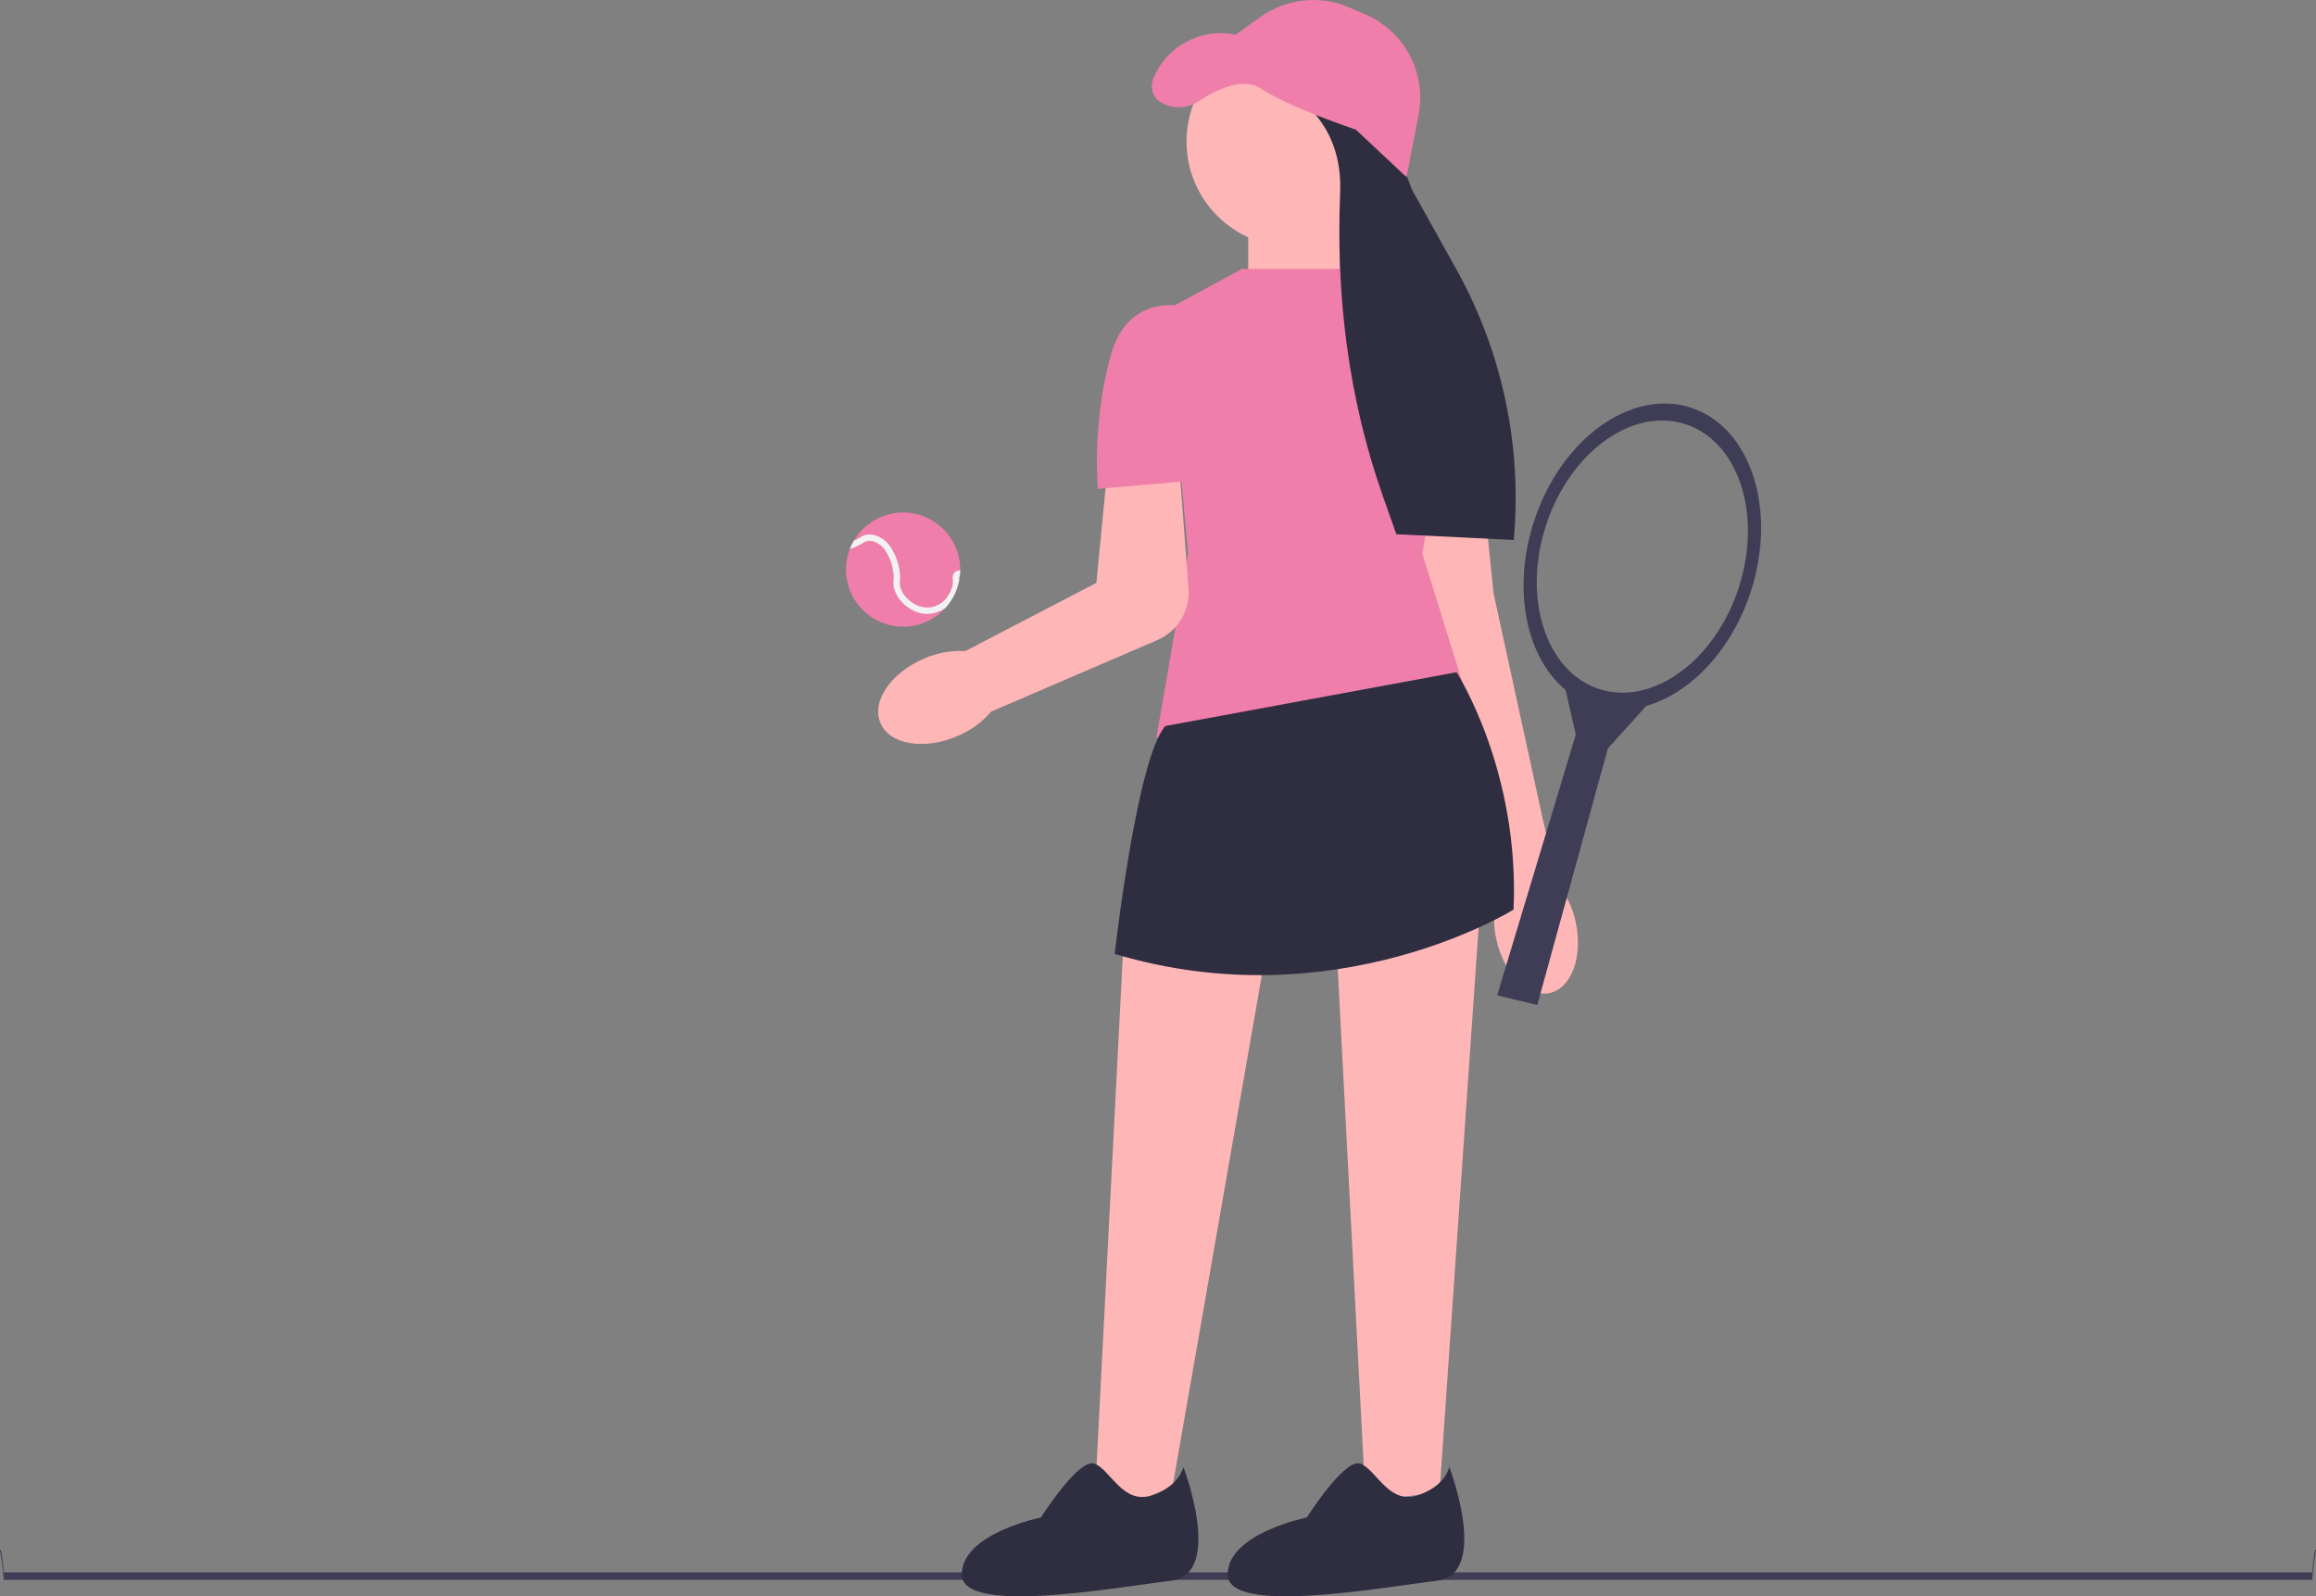 <svg xmlns="http://www.w3.org/2000/svg" width="731.67" height="504.365" viewBox="0 0 731.67 504.365" xmlns:xlink="http://www.w3.org/1999/xlink" role="img" artist="Katerina Limpitsouni" source="https://undraw.co/"><rect x="0" y="0" width="731.67" height="504.365" fill="#808080" stroke="none"/><path d="m0,489.977c0,.66.53,1.19,1.19,9.19h729.29c.66-8,1.19-8.53,1.19-9.19,0-.66-.53-1.19-1.19,6.81H1.19c-.66-8-1.19-7.47-1.19-6.81Z" fill="#3f3d56"/><polygon points="422.055 295.394 431.407 474.289 454.777 471.487 467.58 286.555 422.055 295.394" fill="#ffb6b6"/><path d="m457.847,463.469s13,34-4,36-66,11-66-2,25-18,25-18c0,0,12-19,17-17s9,13,18,10,10-9,10-9Z" fill="#2f2e41"/><rect x="394.347" y="58.969" width="29" height="37" fill="#ffb6b6"/><circle cx="408.097" cy="44.719" r="33.25" fill="#ffb6b6"/><path d="m444.847,180.469l4-33,19,1,4,39,15.741,72.223.038-.01-.017.006,4.573,19.723c2.793,3.464,4.715,7.547,5.605,11.906,2.381,10.88-1.301,20.924-8.224,22.438-6.922,1.515-14.461-6.075-16.839-16.952-1.011-4.335-.968-8.849.124-13.163l-4.268-14.929-23.735-88.242Z" fill="#ffb6b6"/><path d="m392.347,84.969h35l34,18-12,72,14,45s-75,23-98,13l10-58-7-77s24-13,24-13Z" fill="#ef7eaa"/><path d="m454.847,103.469s12-4,14,3,7,49,7,49l-30,1s9-53,9-53Z" fill="#ef7eaa"/><path d="m291.04,235.052c-1.212,0-2.394-.093-3.53-.28-4.628-.765-7.955-3.012-9.368-6.327-1.414-3.315-.731-7.271,1.921-11.139,2.605-3.798,6.815-7.073,11.854-9.221,4.082-1.805,8.593-2.625,13.047-2.382l41.411-21.552,3.003-31.03,22.916-9.375,3.186,42.209c.534,7.081-3.516,13.662-10.076,16.376l-52.265,22.498c-2.912,3.393-6.632,6.081-10.766,7.777-3.777,1.61-7.692,2.446-11.332,2.446Z" fill="#ffb6b6"/><path d="m376.847,97.469s-20-7-26,15c-6,22-4,42-4,42l34-3s-4-54-4-54Z" fill="#ef7eaa"/><g><path d="m267.267,179.969c0,9.96,8.08,18.04,18.04,18.04,5.35,0,10.149-2.33,13.45-6.021,0,0,.01-.01.02-.01,2.15-2.41,3.66-5.41,4.26-8.729.08-.34.13-.69.17-1.05.091-.69.131-1.391.141-2.11v-.12c0-9.96-8.07-18.04-18.04-18.04-6.63,0-12.431,3.58-15.561,8.92-.5.83-.92,1.71-1.26,2.63-.79,2.01-1.22,4.2-1.22,6.49Z" fill="#ef7eaa"/><path d="m268.486,173.479c.97-.29,2.05-.74,3.23-1.37.409-.21.729-.409,1.02-.59.601-.359.92-.55,1.521-.63,1.489-.189,2.779.62,3.33.96,1.689,1.07,2.449,2.57,3.18,4.03.399.8,1.13,2.49,1.45,4.78.189,1.329.13,2.04.069,2.68-.06.72-.109,1.399.17,2.52.78,3.03,2.931,4.98,4.141,5.87,2.01,1.48,4.12,2.221,6.279,2.221.28,0,.551-.011.82-.03,1.101-.09,3.16-.48,5.061-1.931,0,0,.01-.01.02-.01,2.15-2.41,3.66-5.41,4.26-8.729,0-.08-.01-.15-.02-.221-.04-.199-.101-.619,0-.77.02,0,.06-.021.189-.06.091-.69.131-1.391.141-2.11-1.21.28-1.62.6-1.88.91-.67.84-.5,1.89-.44,2.279.3,1.95-1.229,5.21-3.189,6.891-1.641,1.39-3.561,1.689-4.311,1.75-2.95.25-5.05-1.29-5.74-1.8-1-.73-2.77-2.33-3.39-4.75-.2-.801-.17-1.221-.11-1.86.061-.71.13-1.58-.09-3.13-.359-2.57-1.189-4.48-1.64-5.4-.78-1.54-1.74-3.46-3.91-4.819-.67-.421-2.44-1.521-4.64-1.25-1.021.13-1.62.489-2.311.899-.26.16-.55.34-.91.53-.37.189-.72.37-1.04.51-.5.83-.92,1.71-1.26,2.63Z" fill="#f2f2f2"/></g><g><polygon points="485.652 317.561 472.985 314.471 497.818 232.11 493.927 215.055 521.161 221.858 507.962 236.48 485.652 317.561" fill="#3f3d56"/><path d="m553.062,187.05c8.498-25.983.068-52.058-18.829-58.238-18.897-6.18-41.106,9.873-49.604,35.857s-.068,52.058,18.829,58.238c18.897,6.18,41.106-9.873,49.604-35.857Zm-3.802-1.243c-7.554,23.097-27.295,37.366-44.092,31.873-16.797-5.494-24.291-28.671-16.737-51.768s27.295-37.366,44.092-31.873,24.291,28.671,16.737,51.768Z" fill="#3f3d56"/></g><path d="m440.306,44.739l5.77,15.203,13.974,25.068c14.526,26.06,20.86,55.893,18.175,85.607v0l-37.095-1.824-4.293-12.154c-10.827-30.651-14.806-63.129-13.465-95.608.641-15.541-6.14-27.343-21.025-35.062l37.959,18.77h0Z" fill="#2f2e41"/><path d="m444.347,55.969l-16-15s-21-7-30-13c-5.694-3.796-14.191.414-19.664,4.019-3.514,2.314-8.005,2.525-11.699.51h0c-2.65-1.446-3.812-4.636-2.712-7.448v-0c4.083-10.435,15.11-16.39,26.075-14.081h0l7.892-5.637c8.139-5.814,18.722-6.957,27.915-3.018l5.175,2.218c5.227,2.24,9.668,5.986,12.757,10.76v0c4.017,6.208,5.476,13.731,4.071,20.991l-3.81,19.685-0-0Z" fill="#ef7eaa"/><polygon points="354.927 297.985 345.712 476.887 369.246 476.518 401.122 293.904 354.927 297.985" fill="#ffb6b6"/><path d="m460.157,212.394s20,31,18,75c0,0-56,35-126,14,0,0,7-62,16-72l92-17v0Z" fill="#2f2e41"/><path d="m373.847,463.469s13,34-4,36-66,11-66-2,25-18,25-18c0,0,12-19,17-17s9,13,18,10,10-9,10-9Z" fill="#2f2e41"/></svg>